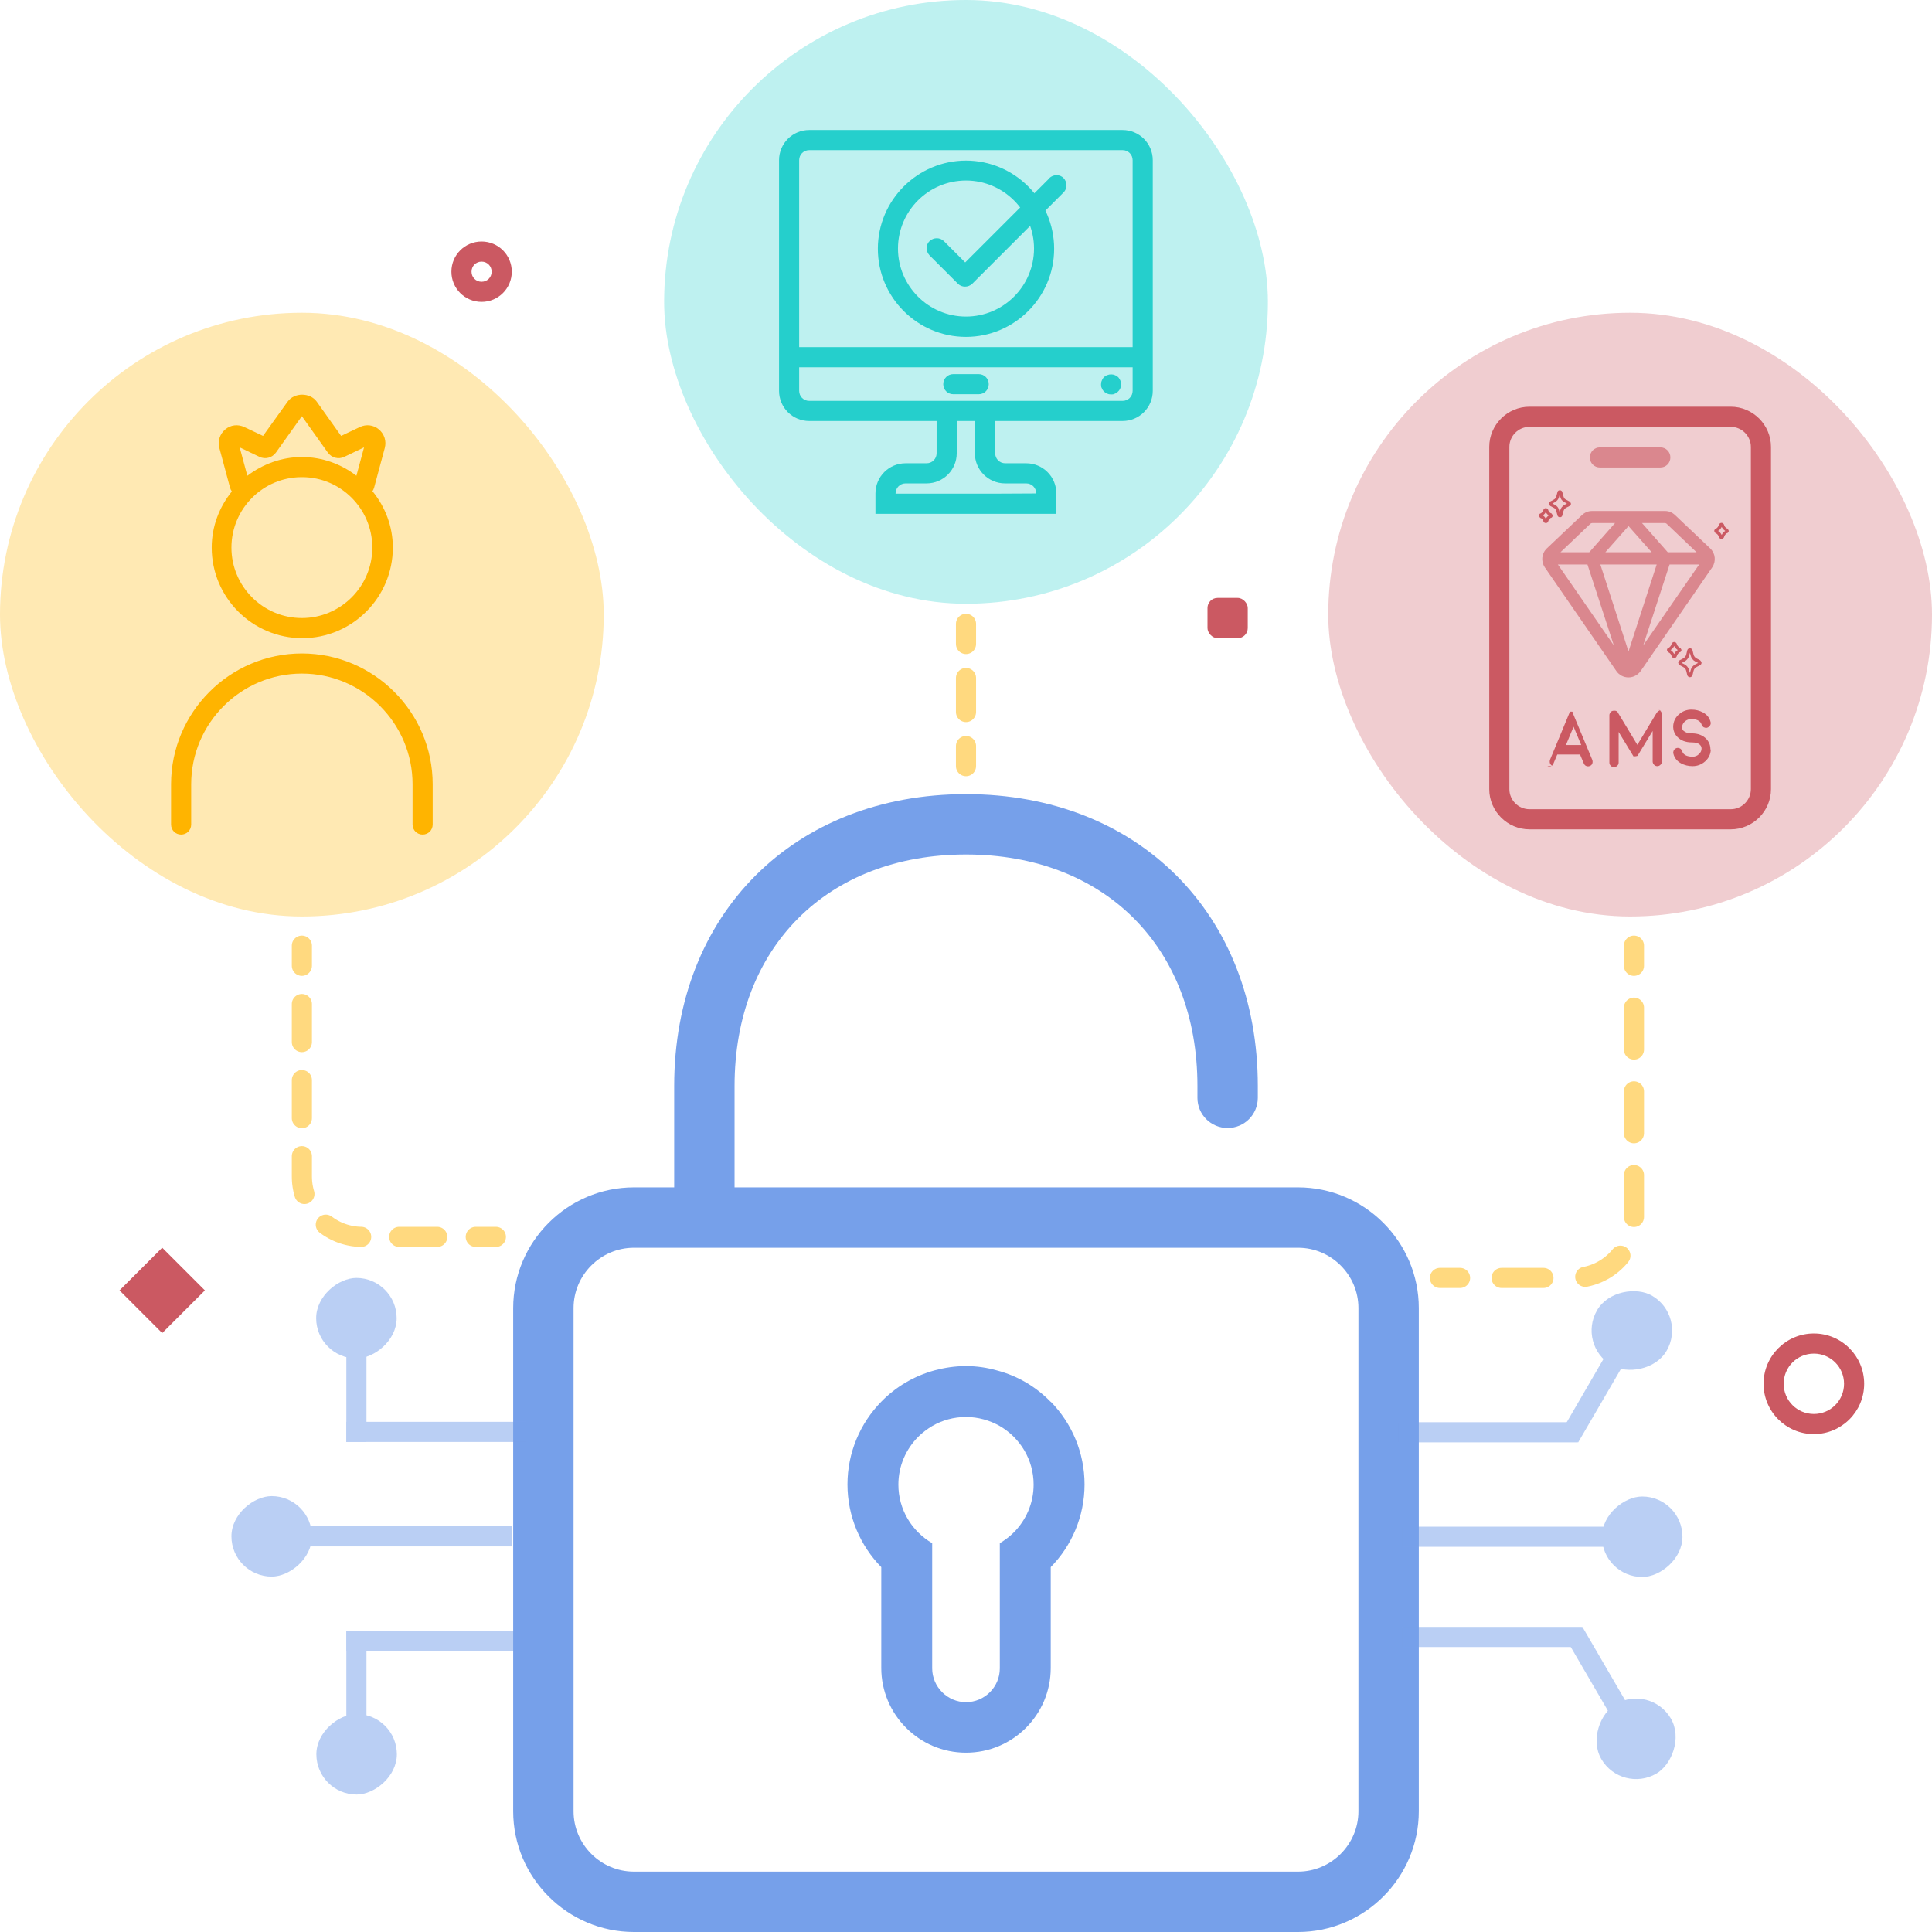 <?xml version="1.0" encoding="UTF-8"?>
<svg xmlns="http://www.w3.org/2000/svg" id="Layer_2" data-name="Layer 2" viewBox="0 0 96 96">
  <defs>
    <style>
      .cls-1 {
        stroke-dasharray: 2.08 2.08;
      }

      .cls-1, .cls-2, .cls-3, .cls-4 {
        fill: none;
        stroke: #ffb400;
        stroke-linecap: round;
        stroke-miterlimit: 10;
      }

      .cls-5, .cls-6, .cls-7 {
        fill: #cb5962;
      }

      .cls-5, .cls-8 {
        opacity: .6;
      }

      .cls-6, .cls-9, .cls-10 {
        opacity: .3;
      }

      .cls-11 {
        fill: #76a0ea;
      }

      .cls-2 {
        stroke-dasharray: 1.89 1.89;
      }

      .cls-12, .cls-10 {
        fill: #ffb400;
      }

      .cls-3 {
        stroke-dasharray: 1.69 1.69;
      }

      .cls-13 {
        opacity: .5;
      }

      .cls-9, .cls-14 {
        fill: #25cfcc;
      }
    </style>
  </defs>
  <g id="Asianconnect">
    <g id="exclusive">
      <g>
        <path class="cls-11" d="M64.5,62c1.65,0,3,1.35,3,3v25c0,1.65-1.35,3-3,3H31.5c-1.65,0-3-1.35-3-3v-25c0-1.65,1.35-3,3-3h33M64.5,59H31.5c-3.3,0-6,2.7-6,6v25c0,3.3,2.7,6,6,6h33c3.3,0,6-2.7,6-6v-25c0-3.3-2.7-6-6-6h0Z"></path>
        <path class="cls-11" d="M35,61.55c-.83,0-1.5-.67-1.5-1.5v-6.09c0-8.55,5.95-14.5,14.5-14.5s14.5,5.95,14.5,14.5v.59c0,.83-.67,1.5-1.5,1.5s-1.5-.67-1.5-1.5v-.59c0-6.89-4.61-11.5-11.5-11.5s-11.5,4.61-11.5,11.5v6.09c0,.83-.67,1.5-1.5,1.5Z"></path>
        <path class="cls-11" d="M52.21,69.66c-.72-.74-1.63-1.29-2.66-1.56h0c-.49-.14-1.01-.22-1.55-.22s-1.06.08-1.55.21h0c-1.03.28-1.94.82-2.66,1.56-1.04,1.06-1.68,2.52-1.68,4.11s.64,3.05,1.68,4.11v5.01c0,2.31,1.88,4.21,4.21,4.21s4.21-1.89,4.21-4.21v-5.01c1.04-1.06,1.68-2.52,1.68-4.11s-.64-3.05-1.68-4.11ZM49.68,82.9c0,.93-.76,1.68-1.68,1.68s-1.68-.76-1.68-1.68v-6.22c-1.01-.59-1.68-1.67-1.68-2.91,0-.93.38-1.77.99-2.38.2-.2.44-.38.69-.53.5-.29,1.07-.45,1.68-.45s1.19.17,1.68.45c1.01.59,1.68,1.67,1.68,2.91,0,.93-.38,1.77-.99,2.38-.2.2-.44.38-.69.53v6.22Z"></path>
        <g class="cls-13">
          <g>
            <g>
              <polyline class="cls-11" points="25.43 76.84 13.5 76.84 13.5 75.84 25.43 75.84"></polyline>
              <rect class="cls-11" x="11.5" y="74.34" width="4" height="4" rx="2" ry="2" transform="translate(-62.84 89.84) rotate(-90)"></rect>
            </g>
            <g>
              <polyline class="cls-11" points="26.14 71.65 17.21 71.65 17.21 70.65 26.14 70.65"></polyline>
              <rect class="cls-11" x="15.71" y="63.5" width="4" height="4" rx="2" ry="2" transform="translate(-47.79 83.21) rotate(-90)"></rect>
              <polyline class="cls-11" points="17.21 71.65 17.21 65.5 18.21 65.5 18.21 71.65"></polyline>
            </g>
            <g>
              <polyline class="cls-11" points="26.14 81.03 17.21 81.03 17.21 82.03 26.14 82.03"></polyline>
              <rect class="cls-11" x="15.71" y="85.17" width="4" height="4" rx="2" ry="2" transform="translate(104.89 69.46) rotate(90)"></rect>
              <polyline class="cls-11" points="17.21 81.03 17.21 87.17 18.21 87.17 18.21 81.03"></polyline>
            </g>
          </g>
          <g>
            <g>
              <polyline class="cls-11" points="69.47 71.67 78.4 71.67 78.4 70.67 69.47 70.67"></polyline>
              <rect class="cls-11" x="79.08" y="64.11" width="4" height="4" rx="2" ry="2" transform="translate(-16.83 102.95) rotate(-59.81)"></rect>
              <polyline class="cls-11" points="78.42 71.67 81.51 66.36 80.65 65.85 77.56 71.17"></polyline>
            </g>
            <g>
              <polyline class="cls-11" points="69.68 80.84 78.6 80.84 78.6 81.84 69.68 81.84"></polyline>
              <rect class="cls-11" x="79.29" y="84.4" width="4" height="4" rx="2" ry="2" transform="translate(115.1 -27.31) rotate(59.81)"></rect>
              <polyline class="cls-11" points="78.63 80.84 81.72 86.15 80.86 86.66 77.76 81.34"></polyline>
            </g>
            <g>
              <polyline class="cls-11" points="69.68 75.86 81.6 75.86 81.6 76.86 69.68 76.86"></polyline>
              <rect class="cls-11" x="79.6" y="74.36" width="4" height="4" rx="2" ry="2" transform="translate(157.96 -5.24) rotate(90)"></rect>
            </g>
          </g>
        </g>
      </g>
      <g id="user">
        <rect class="cls-10" x="0" y="15.54" width="30" height="30" rx="15" ry="15"></rect>
        <g>
          <path class="cls-12" d="M15,32.47c-3.58,0-6.5,2.92-6.5,6.5v2c0,.28.22.5.5.5s.5-.22.5-.5v-2c0-3.03,2.47-5.5,5.5-5.5s5.5,2.47,5.5,5.5v2c0,.28.22.5.5.5s.5-.22.5-.5v-2c0-3.58-2.92-6.5-6.5-6.5Z"></path>
          <path class="cls-12" d="M18.5,24.42c.04-.06.07-.12.09-.19l.53-1.97c.09-.34-.02-.69-.29-.92-.27-.23-.64-.27-.95-.12l-.93.44-1.21-1.7c-.33-.46-1.11-.47-1.45,0l-1.22,1.7-.93-.44c-.32-.15-.68-.11-.95.12-.27.23-.38.58-.29.92l.53,1.97c.02.07.05.13.09.19-.62.77-1,1.73-1,2.79,0,2.48,2.02,4.5,4.5,4.5s4.5-2.02,4.5-4.5c0-1.06-.38-2.02-1-2.79ZM11.91,22.23l.98.47c.29.14.63.05.82-.21l1.29-1.81,1.29,1.81h0c.19.26.53.35.82.21l.98-.47-.38,1.41c-.76-.58-1.69-.93-2.71-.93s-1.95.36-2.71.93l-.38-1.41ZM15,30.71c-1.93,0-3.5-1.57-3.5-3.5,0-.98.4-1.86,1.05-2.5.62-.61,1.47-.99,2.4-1,.02,0,.03,0,.05,0s.03,0,.05,0c.93.01,1.78.39,2.4,1,.65.64,1.05,1.52,1.05,2.5,0,1.93-1.57,3.5-3.5,3.5Z"></path>
        </g>
      </g>
      <g>
        <rect class="cls-9" x="33" y="0" width="30" height="30" rx="15" ry="15"></rect>
        <g>
          <g>
            <path class="cls-14" d="M55.78,6.46h-15.57c-.83,0-1.5.67-1.5,1.5v11.46c0,.83.67,1.5,1.5,1.5h6.33v1.6c0,.28-.22.5-.5.5h-1.04c-.83,0-1.5.67-1.5,1.5v1.01h8.99v-1.01c0-.83-.67-1.5-1.5-1.5h-1.04c-.28,0-.5-.22-.5-.5v-1.6h6.33c.83,0,1.5-.67,1.5-1.5V7.96c0-.83-.67-1.5-1.5-1.5ZM40.21,7.46h15.57c.28,0,.5.22.5.5v9.29h-16.57V7.96c0-.28.22-.5.5-.5ZM49.95,24.02h1.04c.28,0,.5.22.5.5h0s-2,.01-2,.01h-4.99c0-.29.22-.51.5-.51h1.04c.83,0,1.5-.67,1.5-1.5v-1.6h.9v1.6c0,.83.67,1.5,1.5,1.5ZM55.78,19.92h-15.57c-.28,0-.5-.22-.5-.5v-1.17h16.57v1.17c0,.28-.22.5-.5.5Z"></path>
            <path class="cls-14" d="M48.63,18.59h-1.26c-.28,0-.5.22-.5.5s.22.5.5.5h1.26c.28,0,.5-.22.5-.5s-.22-.5-.5-.5Z"></path>
            <path class="cls-14" d="M55.56,18.74s-.1-.08-.16-.1c-.12-.05-.26-.05-.38,0-.06.02-.12.06-.17.1-.04.05-.08.11-.1.17-.03.06-.04.12-.04.19,0,.06,0,.13.04.19.02.06.06.12.1.16.05.05.11.09.17.11.06.03.12.04.19.04.06,0,.13,0,.19-.04.06-.02.12-.06.16-.11.05-.04.08-.1.11-.16.02-.06.04-.13.04-.19,0-.07-.02-.13-.04-.19-.03-.06-.06-.12-.11-.17Z"></path>
          </g>
          <g>
            <path class="cls-14" d="M48,16.74c-2.42,0-4.38-1.97-4.38-4.38s1.97-4.38,4.38-4.38,4.38,1.97,4.38,4.38-1.97,4.38-4.38,4.38ZM48,8.97c-1.87,0-3.38,1.52-3.38,3.38s1.52,3.38,3.38,3.38,3.38-1.52,3.38-3.38-1.52-3.38-3.38-3.38Z"></path>
            <path class="cls-14" d="M52.14,8.86l-4.18,4.18-1.06-1.06c-.19-.19-.51-.19-.71,0s-.19.51,0,.71l1.41,1.41c.19.19.51.19.71,0l4.54-4.54c.19-.19.19-.51,0-.71s-.51-.19-.71,0Z"></path>
          </g>
        </g>
      </g>
      <g class="cls-13">
        <g>
          <line class="cls-4" x1="15" y1="46.99" x2="15" y2="47.99"></line>
          <path class="cls-2" d="M15,49.89v8.57c0,1.66,1.34,3,3,3h4.7"></path>
          <line class="cls-4" x1="23.64" y1="61.46" x2="24.64" y2="61.46"></line>
        </g>
      </g>
      <rect class="cls-6" x="66" y="15.54" width="30" height="30" rx="15" ry="15"></rect>
      <path class="cls-7" d="M86,41.21h-10c-1.1,0-2-.9-2-2v-17c0-1.1.9-2,2-2h10c1.1,0,2,.9,2,2v17c0,1.1-.9,2-2,2ZM76,21.21c-.55,0-1,.45-1,1v17c0,.55.45,1,1,1h10c.55,0,1-.45,1-1v-17c0-.55-.45-1-1-1h-10Z"></path>
      <g class="cls-8">
        <path class="cls-7" d="M82.5,23.23h-3c-.28,0-.5-.22-.5-.5s.22-.5.5-.5h3c.28,0,.5.22.5.5s-.22.5-.5.5Z"></path>
      </g>
      <g>
        <path class="cls-7" d="M77.14,38.05c-.06-.02-.1-.07-.12-.12-.02-.06-.02-.12,0-.18l.25-.6h0s.72-1.74.72-1.74c0,0,0-.01,0-.02h0s0-.02,0-.02c0,0,0,0,0,0,0,0,0,0,0,0,0,0,0,0,0,0,0,0,0,0,0,0,0,0,0,0,0,0,0,0,0,0,0,0,0,0,0,0,0,0,0,0,0,0,0,0h0s.01-.01.01-.01c0,0,0,0,.01,0,0,0,0,0,0,0s0,0,0,0c0,0,.01,0,.01,0,0,0,0,0,.01,0h0s0,0,.01,0h0s0,0,.01,0h.04s0,0,0,0c0,0,0,0,.01,0,0,0,.01,0,0,0,.02,0,.03,0,.04.02,0,0,0,0,0,0s.01,0,.01,0h0s0,.01,0,.01c0,0,0,0,0,0s0,0,0,0c0,0,0,0,0,0,0,0,0,0,0,0h0s0,.02,0,.02,0,0,0,0,0,0,0,0c0,0,0,.01,0,.02l.72,1.73h0s.25.6.25.6c.02.06.02.12,0,.18-.02.06-.07.1-.12.12-.03.01-.06.02-.09.02-.1,0-.17-.05-.21-.14l-.19-.45h-1.13l-.19.45c-.04.1-.11.14-.21.14-.03,0-.06,0-.09-.02ZM78.57,37.02l-.38-.91-.38.91h.75Z"></path>
        <path class="cls-7" d="M82.41,35.27s.09.04.12.08c.03.04.05.09.05.14v2.35c0,.06-.02.12-.07.16-.05.05-.1.07-.16.07s-.12-.02-.16-.07c-.04-.04-.07-.1-.07-.16v-1.52l-.73,1.2h0s0,0,0,0h0s0,0,0,0c0,0,0,.01,0,.01h0s0,.02,0,.02,0,0,0,0,0,0,0,0c0,0,0,0-.01,0h0s0,.01-.01.01c0,0,0,0,0,0h0s0,0,0,0c0,0,0,0-.01,0,0,0,0,0,0,0,0,0,0,0-.01,0-.03.01-.06.02-.09.02h0s0,0,0,0c-.02,0-.03,0-.05,0,0,0,0,0,0,0,0,0,0,0,0,0,0,0-.01,0-.01,0,0,0,0,0,0,0,0,0-.01,0-.02,0h0s0,0,0,0c0,0,0,0-.01,0,0,0,0,0,0,0,0,0,0,0-.01,0,0,0,0,0,0,0s0,0,0,0c0,0,0,0,0,0,0,0,0,0,0,0,0,0,0,0,0-.01h0s0,0,0,0h0s0,0,0,0l-.73-1.2v1.52c0,.06-.02.12-.07.16-.05.05-.1.07-.16.07s-.12-.02-.16-.07c-.05-.04-.07-.1-.07-.16v-2.35c0-.05.02-.1.05-.14.03-.04.07-.07.12-.08.05-.01.1-.01.15,0,.05.02.09.05.11.1l.96,1.59.96-1.59s.06-.08.11-.1c.05-.02.1-.02.15,0Z"></path>
        <path class="cls-7" d="M85.01,37.24c-.01.23-.1.43-.28.59-.18.16-.39.24-.63.24-.21,0-.4-.05-.57-.14-.2-.11-.33-.27-.38-.48-.02-.06,0-.12.02-.17.03-.05.08-.09.14-.11s.12,0,.17.02c.05.03.09.08.11.14.02.09.09.16.19.21.09.04.2.06.32.06s.23-.04.31-.12c.09-.08.14-.17.14-.28,0-.07-.02-.13-.07-.18-.08-.09-.22-.13-.41-.13h0s0,0,0,0h0c-.32,0-.56-.1-.73-.28-.14-.15-.2-.32-.2-.52.01-.23.1-.43.28-.59s.39-.24.63-.24c.21,0,.4.05.57.14.2.11.33.27.38.48.02.06,0,.12-.03.17-.03.05-.08.09-.14.11s-.12,0-.17-.02c-.05-.03-.09-.08-.11-.14-.02-.09-.09-.16-.19-.21-.09-.04-.2-.06-.32-.06s-.23.04-.32.12c-.09.08-.13.17-.14.28,0,.07.02.13.07.18.08.08.22.13.41.13h0c.32,0,.56.1.73.28.14.15.2.32.2.52Z"></path>
      </g>
      <g>
        <path class="cls-5" d="M84.98,27.25l-1.75-1.66c-.14-.13-.31-.2-.5-.2h-3.62c-.19,0-.36.07-.5.2l-1.75,1.66c-.26.25-.3.64-.1.94l3.56,5.16c.14.2.36.31.6.31s.46-.12.6-.31l3.56-5.16c.2-.3.16-.69-.1-.94ZM78.88,28.05l1.31,4.02-2.78-4.02h1.47ZM82.32,28.05l-1.4,4.32-1.4-4.32h2.81ZM79.77,27.44l1.15-1.3,1.15,1.3h-2.3ZM82.96,28.05h1.47l-2.78,4.02,1.31-4.02ZM82.81,26.02l1.49,1.42h-1.43l-1.28-1.45h1.14s.06.01.08.03ZM79.03,26.02s.05-.03.08-.03h1.14l-1.28,1.45h-1.43l1.49-1.42Z"></path>
        <path class="cls-7" d="M83.97,33.65h0c-.06,0-.11-.04-.13-.1l-.05-.21c-.02-.09-.08-.16-.16-.2l-.17-.09s-.07-.07-.07-.12.03-.1.07-.12l.17-.09c.08-.04.14-.11.16-.2l.05-.21c.02-.06.07-.1.13-.1h0c.06,0,.11.04.13.1l.05.21c.02.09.08.16.16.2l.17.09s.07.07.07.12-.03.1-.07.12l-.17.09c-.08.04-.14.11-.16.2l-.05.21c-.02.06-.07.1-.13.1ZM83.56,32.94l.14.07c.12.06.2.17.23.29l.04.14.04-.14c.03-.13.12-.23.23-.29l.14-.07-.14-.07c-.12-.06-.2-.17-.23-.29l-.04-.14-.04.14c-.03.13-.12.23-.23.29l-.14.07Z"></path>
        <path class="cls-7" d="M83.19,32.7c-.06,0-.11-.04-.13-.1-.02-.08-.07-.14-.14-.18h-.02s-.07-.08-.07-.12c0-.05.03-.09.07-.11h.02c.07-.05.12-.11.14-.19.02-.06.07-.1.13-.1s.11.04.13.1h0c.02.08.07.14.14.18h.02s.07.08.07.12c0,.05-.03.09-.07.11h-.02c-.07.05-.12.11-.14.19-.02.06-.07.1-.13.1ZM83.01,32.3c.08.05.14.12.18.2.04-.08.1-.16.18-.2-.08-.05-.14-.12-.18-.2-.04.08-.1.16-.18.2ZM83.41,32.32s0,0,0,0h0ZM82.98,32.32h0,0Z"></path>
        <path class="cls-7" d="M85.54,26.78c-.06,0-.11-.04-.13-.1-.02-.08-.07-.14-.14-.18h-.02s-.07-.08-.07-.12.03-.09.07-.11h.02c.07-.05.12-.11.14-.19.02-.06.07-.1.13-.1s.11.04.13.1h0c.02.08.07.14.14.18h.02s.07.08.07.12-.03.09-.07.11h-.02c-.07.05-.12.11-.14.19-.02.06-.07.1-.13.1ZM85.37,26.38c.08.05.14.12.18.2.04-.08.1-.16.18-.2-.08-.05-.14-.12-.18-.2-.04.08-.1.16-.18.2Z"></path>
        <path class="cls-7" d="M76.81,25.99c-.06,0-.11-.04-.12-.09-.02-.07-.06-.13-.13-.16h-.02s-.07-.07-.07-.12.03-.09.07-.11h.02c.06-.04.11-.1.13-.17.01-.06.06-.09.12-.09s.11.04.12.09h0c.02.07.06.13.13.16h.02s.07.07.07.12-.03.09-.07.11h-.02c-.06.04-.11.1-.13.17-.01.06-.06.09-.12.09ZM76.66,25.61c.07.04.12.1.15.17.03-.07.09-.13.15-.17-.07-.04-.12-.1-.15-.17-.03.07-.09.13-.15.17ZM76.78,25.37h0s0,0,0,0c0,0,0,0,0,0Z"></path>
        <path class="cls-7" d="M77.51,25.7h0c-.06,0-.11-.04-.12-.09l-.06-.22c-.02-.07-.06-.13-.13-.16l-.17-.09s-.07-.06-.07-.11.03-.09.07-.11l.17-.09c.06-.03.11-.09.13-.16l.06-.22c.01-.06.06-.09.12-.09h0c.06,0,.11.04.12.09h0s.06.22.06.22c.02.07.06.13.13.16l.17.09s.07.06.07.11-.03.09-.07.11l-.17.09c-.06.03-.11.09-.13.16l-.06.22c-.01.06-.06.09-.12.09ZM77.14,25.02l.13.07c.1.05.18.15.2.26l.03.12.03-.12c.03-.11.1-.2.2-.26l.13-.07-.13-.07c-.1-.05-.18-.15-.2-.26l-.03-.12-.03.12c-.03.11-.1.2-.2.26l-.13.07ZM77.48,24.47h0s0,0,0,0h0Z"></path>
      </g>
      <g class="cls-13">
        <g>
          <line class="cls-4" x1="81.19" y1="46.99" x2="81.19" y2="47.99"></line>
          <path class="cls-1" d="M81.19,50.07v10.43c0,1.66-1.34,3-3,3h-4.6"></path>
          <line class="cls-4" x1="72.55" y1="63.5" x2="71.55" y2="63.5"></line>
        </g>
      </g>
      <g class="cls-13">
        <g>
          <line class="cls-4" x1="48" y1="31" x2="48" y2="32"></line>
          <line class="cls-3" x1="48" y1="33.69" x2="48" y2="36.22"></line>
          <line class="cls-4" x1="48" y1="37.07" x2="48" y2="38.07"></line>
        </g>
      </g>
      <rect class="cls-7" x="6.56" y="62.62" width="3" height="3" transform="translate(47.7 13.08) rotate(45)"></rect>
      <path class="cls-7" d="M23.93,13c.28,0,.5.22.5.5s-.22.5-.5.5-.5-.22-.5-.5.22-.5.5-.5M23.93,12c-.83,0-1.5.67-1.5,1.5s.67,1.5,1.5,1.5,1.5-.67,1.5-1.5-.67-1.5-1.5-1.5h0Z"></path>
      <rect class="cls-7" x="60" y="29.71" width="2" height="2" rx=".5" ry=".5"></rect>
      <path class="cls-7" d="M90.13,71.26c-1.38,0-2.5-1.12-2.5-2.5s1.12-2.5,2.5-2.5,2.5,1.12,2.5,2.5-1.12,2.5-2.5,2.5ZM90.13,67.26c-.83,0-1.5.67-1.5,1.5s.67,1.5,1.5,1.5,1.5-.67,1.5-1.5-.67-1.5-1.5-1.5Z"></path>
    </g>
  </g>
</svg>

